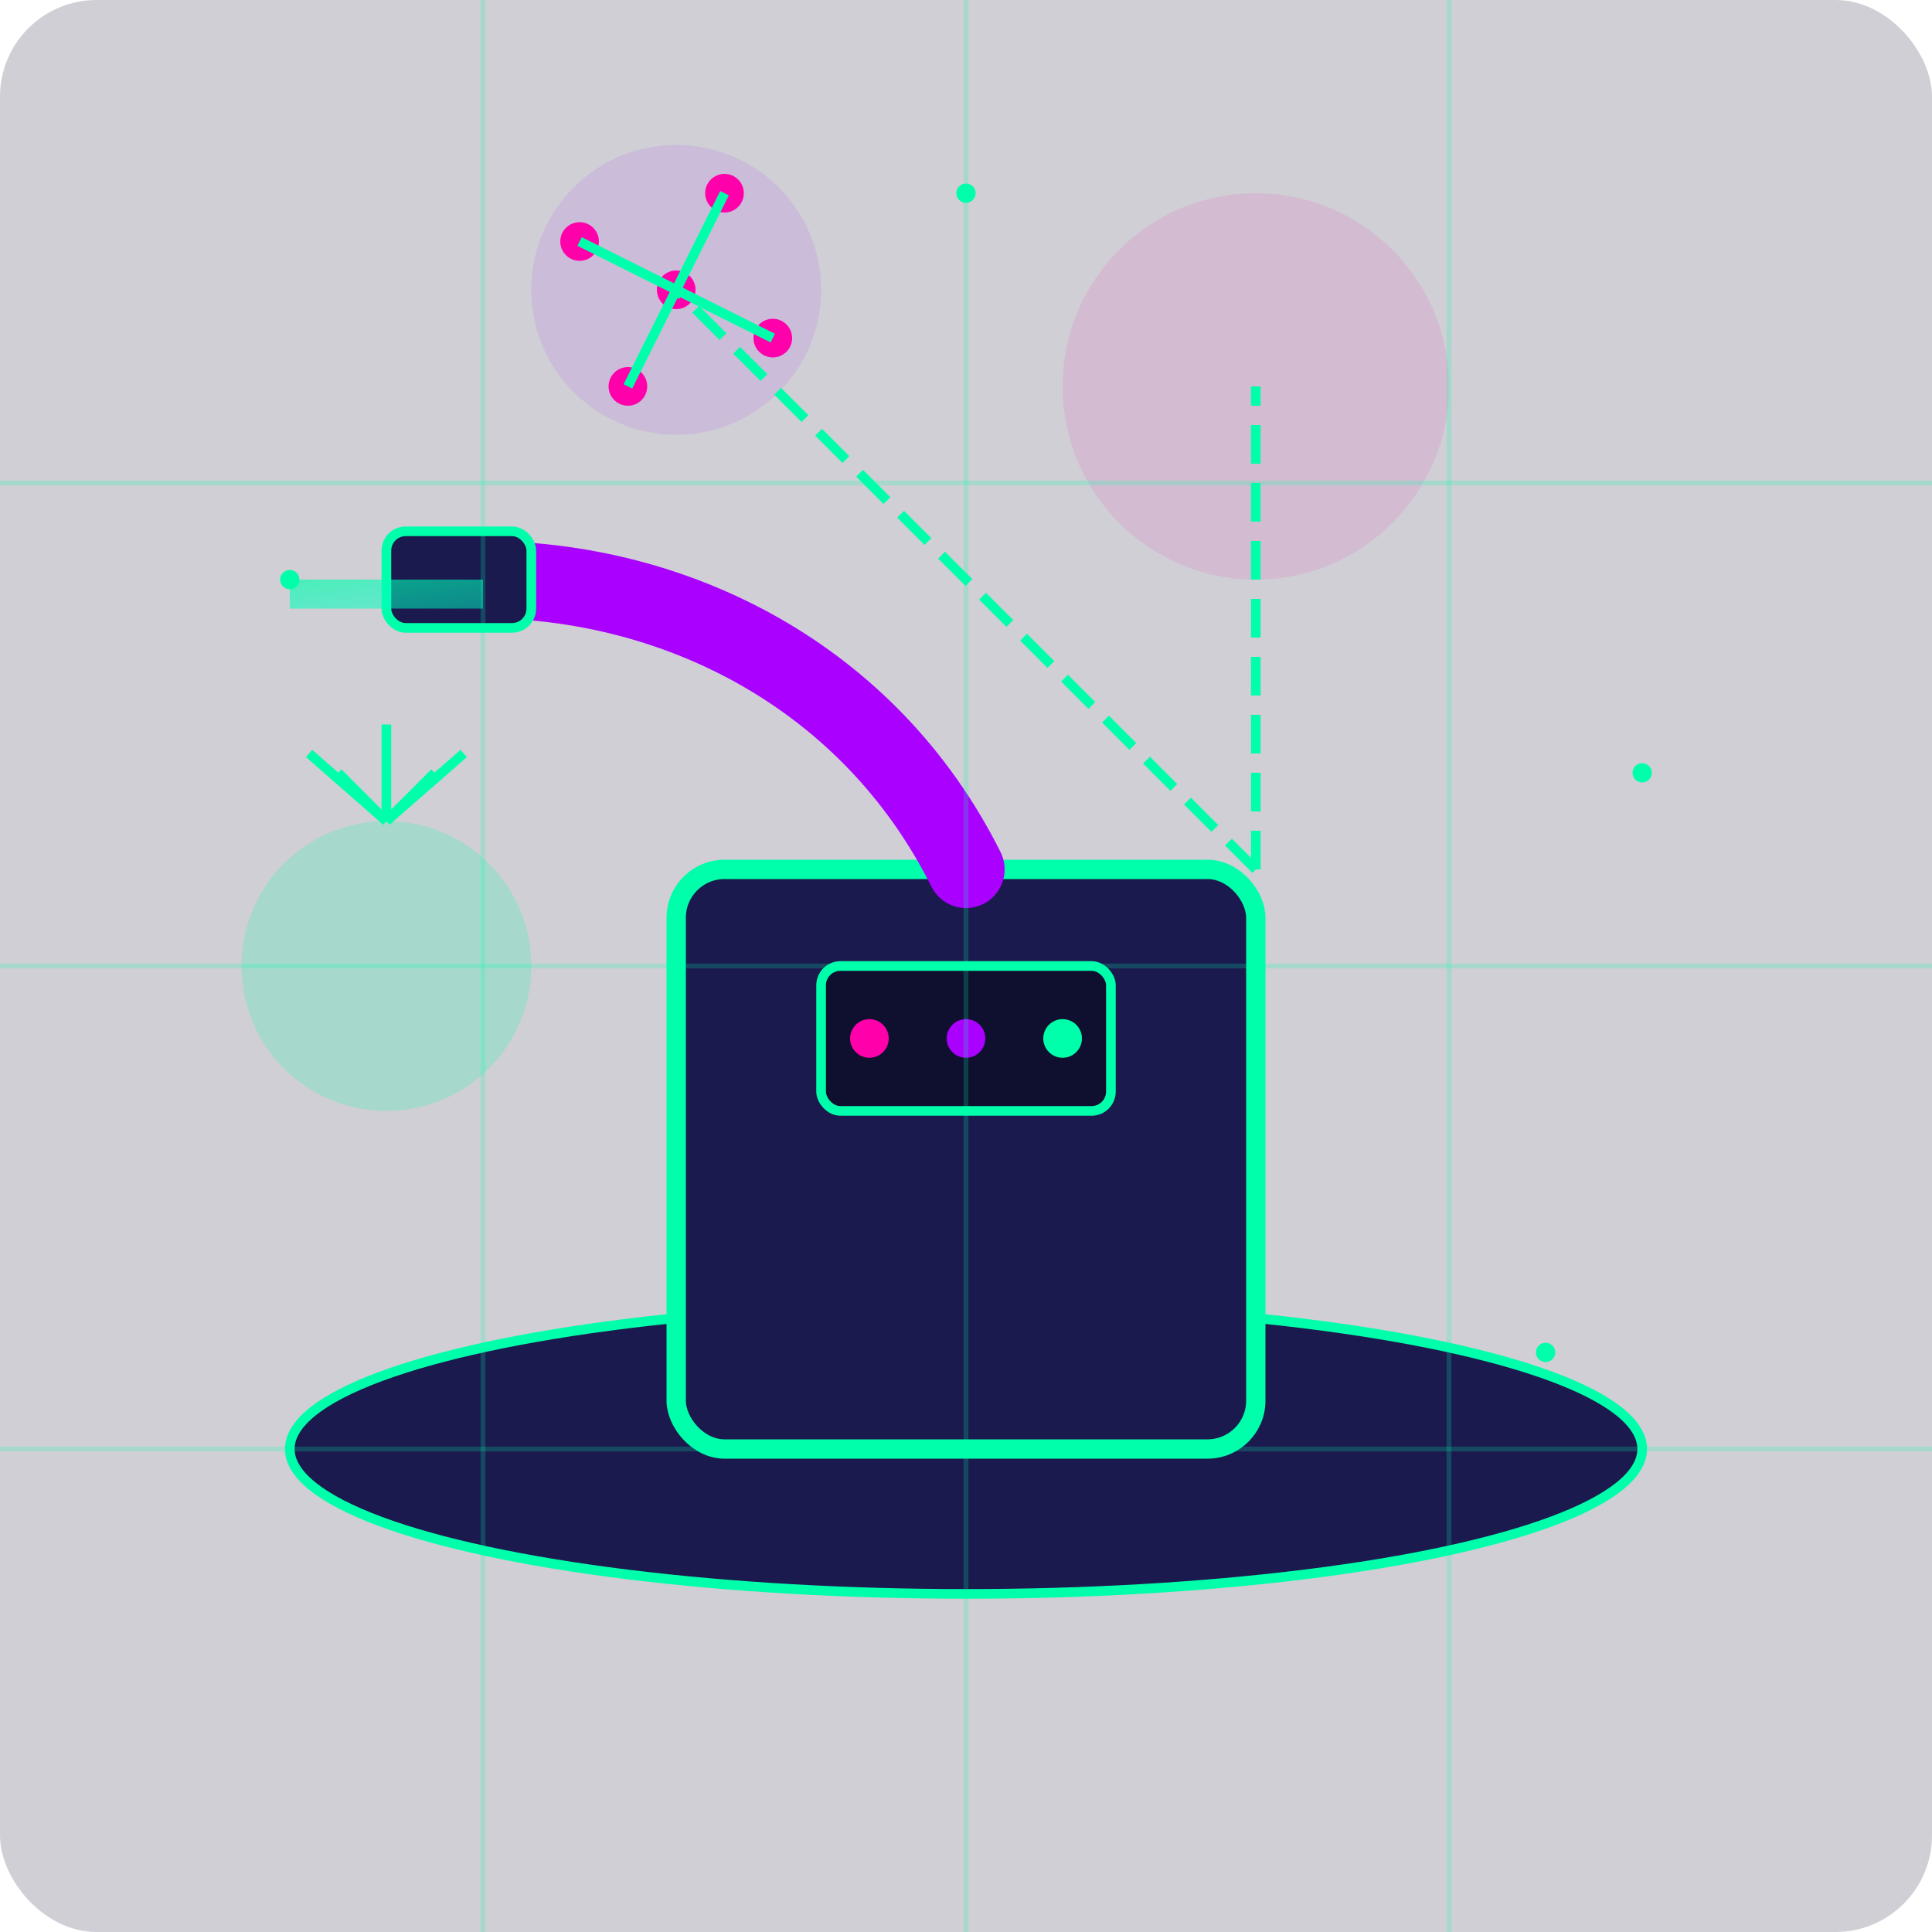 <svg width="200" height="200" viewBox="0 0 200 200" fill="none" xmlns="http://www.w3.org/2000/svg">
  <!-- Background -->
  <rect width="200" height="200" rx="10" fill="#0F0F2F" fill-opacity="0.2"/>
  
  <!-- Glow effects -->
  <defs>
    <filter id="glow1" x="-50%" y="-50%" width="200%" height="200%">
      <feGaussianBlur stdDeviation="2" result="blur"/>
      <feComposite in="SourceGraphic" in2="blur" operator="over"/>
    </filter>
    <linearGradient id="neonGradient" x1="0%" y1="0%" x2="100%" y2="100%">
      <stop offset="0%" stop-color="#00FFAA" stop-opacity="0.8"/>
      <stop offset="100%" stop-color="#00FFCC" stop-opacity="0.6"/>
    </linearGradient>
  </defs>
  
  <!-- Special cleaning equipment -->
  <!-- High-tech vacuum -->
  <g>
    <ellipse cx="100" cy="150" rx="70" ry="15" fill="#1A1A4F" stroke="#00FFAA" stroke-width="1"/>
    
    <!-- Base unit -->
    <rect x="70" y="90" width="60" height="60" rx="5" fill="#1A1A4F" stroke="#00FFAA" stroke-width="2" filter="url(#glow1)"/>
    
    <!-- Control panel -->
    <rect x="85" y="100" width="30" height="15" rx="2" fill="#0F0F2F" stroke="#00FFAA" stroke-width="1"/>
    
    <!-- Panel lights -->
    <circle cx="90" cy="107.5" r="2" fill="#FF00AA">
      <animate attributeName="opacity" values="1;0.5;1" dur="1s" repeatCount="indefinite"/>
    </circle>
    <circle cx="100" cy="107.5" r="2" fill="#AA00FF">
      <animate attributeName="opacity" values="0.5;1;0.5" dur="1.5s" repeatCount="indefinite"/>
    </circle>
    <circle cx="110" cy="107.5" r="2" fill="#00FFAA">
      <animate attributeName="opacity" values="1;0.5;1" dur="2s" repeatCount="indefinite"/>
    </circle>
    
    <!-- Vacuum hose -->
    <path d="M100 90 C90 70 70 60 50 60" stroke="#AA00FF" stroke-width="8" stroke-linecap="round" fill="none"/>
    
    <!-- Vacuum end attachment -->
    <rect x="40" y="55" width="15" height="10" rx="2" fill="#1A1A4F" stroke="#00FFAA" stroke-width="1"/>
    
    <!-- Cleaning beam effect -->
    <rect x="30" y="60" width="20" height="3" fill="url(#neonGradient)" opacity="0.8">
      <animate attributeName="width" values="20;30;20" dur="2s" repeatCount="indefinite"/>
      <animate attributeName="opacity" values="0.8;1;0.8" dur="2s" repeatCount="indefinite"/>
    </rect>
  </g>
  
  <!-- Stain visualization -->
  <g>
    <circle cx="70" cy="30" r="15" fill="#AA00FF" opacity="0.3" filter="url(#glow1)"/>
    <circle cx="130" cy="40" r="20" fill="#FF00AA" opacity="0.3" filter="url(#glow1)"/>
    
    <!-- Molecular structure of stain visualization -->
    <circle cx="70" cy="30" r="2" fill="#FF00AA"/>
    <circle cx="60" cy="25" r="2" fill="#FF00AA"/>
    <circle cx="65" cy="40" r="2" fill="#FF00AA"/>
    <circle cx="80" cy="35" r="2" fill="#FF00AA"/>
    <circle cx="75" cy="20" r="2" fill="#FF00AA"/>
    
    <line x1="70" y1="30" x2="60" y2="25" stroke="#00FFAA" stroke-width="1"/>
    <line x1="70" y1="30" x2="65" y2="40" stroke="#00FFAA" stroke-width="1"/>
    <line x1="70" y1="30" x2="80" y2="35" stroke="#00FFAA" stroke-width="1"/>
    <line x1="70" y1="30" x2="75" y2="20" stroke="#00FFAA" stroke-width="1"/>
    
    <!-- Analysis beam -->
    <path d="M130 90 L70 30" stroke="#00FFAA" stroke-width="1" stroke-dasharray="4 2">
      <animate attributeName="stroke-dashoffset" values="0;6" dur="1s" repeatCount="indefinite"/>
    </path>
    <path d="M130 90 L130 40" stroke="#00FFAA" stroke-width="1" stroke-dasharray="4 2">
      <animate attributeName="stroke-dashoffset" values="0;6" dur="1s" repeatCount="indefinite"/>
    </path>
  </g>
  
  <!-- UV cleaning visualization -->
  <g>
    <circle cx="40" cy="100" r="15" fill="#00FFAA" opacity="0.2" filter="url(#glow1)">
      <animate attributeName="opacity" values="0.2;0.4;0.2" dur="3s" repeatCount="indefinite"/>
    </circle>
    
    <!-- UV rays -->
    <line x1="40" y1="85" x2="45" y2="80" stroke="#00FFAA" stroke-width="1"/>
    <line x1="40" y1="85" x2="35" y2="80" stroke="#00FFAA" stroke-width="1"/>
    <line x1="40" y1="85" x2="40" y2="75" stroke="#00FFAA" stroke-width="1"/>
    <line x1="40" y1="85" x2="32" y2="78" stroke="#00FFAA" stroke-width="1"/>
    <line x1="40" y1="85" x2="48" y2="78" stroke="#00FFAA" stroke-width="1"/>
  </g>
  
  <!-- Sparkle effects -->
  <g>
    <circle cx="30" cy="60" r="1" fill="#00FFAA">
      <animate attributeName="opacity" values="1;0;1" dur="2s" repeatCount="indefinite"/>
    </circle>
    <circle cx="170" cy="80" r="1" fill="#00FFAA">
      <animate attributeName="opacity" values="0;1;0" dur="1.5s" repeatCount="indefinite"/>
    </circle>
    <circle cx="100" cy="20" r="1" fill="#00FFAA">
      <animate attributeName="opacity" values="0.5;1;0.5" dur="1.8s" repeatCount="indefinite"/>
    </circle>
    <circle cx="160" cy="140" r="1" fill="#00FFAA">
      <animate attributeName="opacity" values="0.8;0.2;0.8" dur="1.7s" repeatCount="indefinite"/>
    </circle>
  </g>
  
  <!-- Grid lines for futuristic effect -->
  <path d="M0 50 L200 50" stroke="#00FFAA" stroke-width="0.5" stroke-opacity="0.2"/>
  <path d="M0 100 L200 100" stroke="#00FFAA" stroke-width="0.5" stroke-opacity="0.2"/>
  <path d="M0 150 L200 150" stroke="#00FFAA" stroke-width="0.5" stroke-opacity="0.2"/>
  <path d="M50 0 L50 200" stroke="#00FFAA" stroke-width="0.5" stroke-opacity="0.2"/>
  <path d="M100 0 L100 200" stroke="#00FFAA" stroke-width="0.5" stroke-opacity="0.2"/>
  <path d="M150 0 L150 200" stroke="#00FFAA" stroke-width="0.5" stroke-opacity="0.2"/>
</svg>